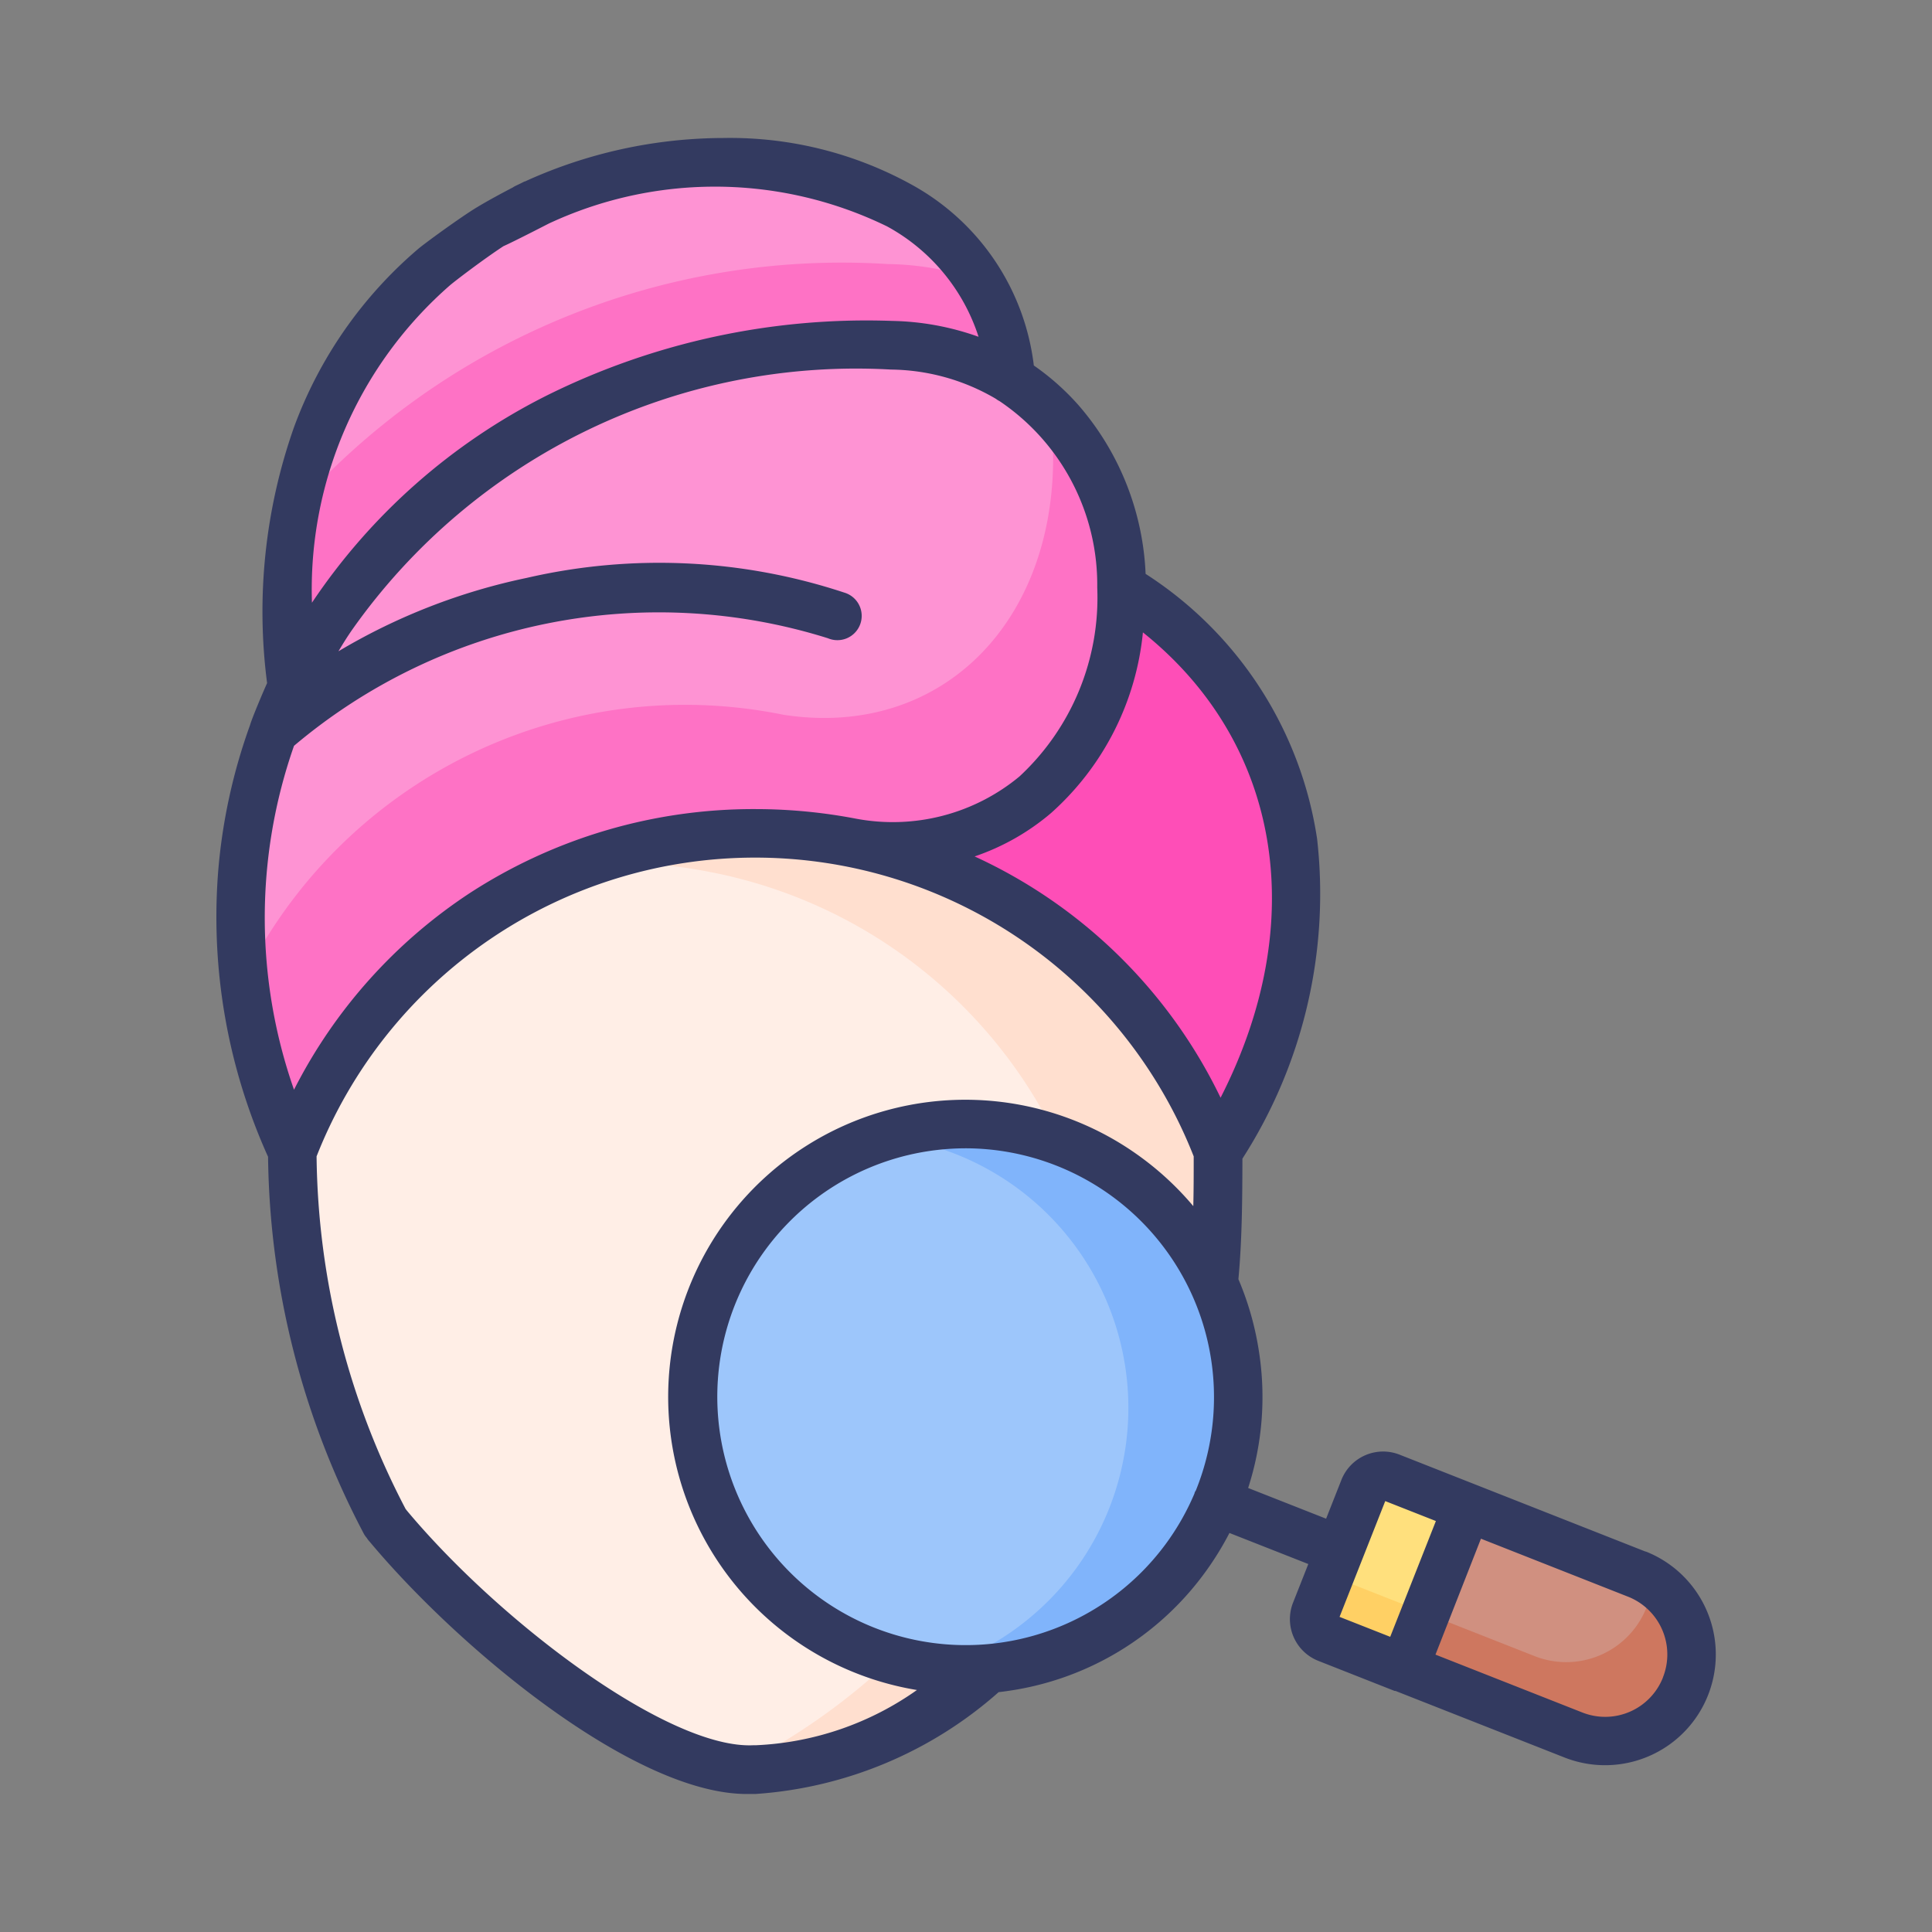 <svg xmlns="http://www.w3.org/2000/svg" id="Dermatologists" width="28" height="28" viewBox="0 0 28 28">
    <rect x="0" y="0" width="28" height="28" fill="#808080" stroke="none"/>
    <defs>
        <style>
            .cls-4,.cls-6{fill-rule:evenodd}.cls-4{fill:#fe93d3}.cls-6{fill:#fe72c5}
        </style>
    </defs>
    <path id="Rectangle_91" fill="none" d="M0 0h28v28H0z"/>
    <g id="skin-problem" transform="translate(-21.067 2)">
        <g id="Group_14940" transform="translate(25.302 7.973)">
            <path id="Path_13490" fill="#ffeee6" fill-rule="evenodd" d="M47.673 176.8a8.85 8.85 0 0 0 .93 4.725 9.278 9.278 0 0 0 2.974 3.193 4.311 4.311 0 0 0 5.577.021 9.307 9.307 0 0 0 3.006-3.214 8.308 8.308 0 0 0 .679-1.754 11.668 11.668 0 0 0 .251-2.971c.279-3.25-3.057-6.151-5.3-6.587a7.393 7.393 0 0 0-2.772-.007c-2.26.427-5.415 3.343-5.34 6.593z" transform="translate(-47.671 -170.082)"/>
        </g>
        <g id="Group_14941" transform="translate(29.51 10.077)">
            <path id="Path_13491" fill="#ffdfcf" fill-rule="evenodd" d="M139.281 215.541a7.073 7.073 0 0 1 5.3 4.482 8.842 8.842 0 0 1-.93 4.725 9.418 9.418 0 0 1-4.025 3.8 2.255 2.255 0 0 0 .314.005 4.99 4.99 0 0 0 2.772-1.012 9.307 9.307 0 0 0 3.006-3.214 8.308 8.308 0 0 0 .679-1.754 11.668 11.668 0 0 0 .251-2.971 7.071 7.071 0 0 0-5.3-4.482 7.338 7.338 0 0 0-3.905.3 7.356 7.356 0 0 1 1.839.121z" transform="translate(-137.442 -214.982)"/>
        </g>
        <g id="Group_14942" transform="translate(25.228 .363)">
            <path id="Path_13492" d="M52.043 7.744c-3.075.182-6.473 2.6-5.873 7.6 1.79-2.083 7.584-4.469 10.416-4.459-.141-1.937-1.819-3.016-3.793-3.136z" class="cls-4" transform="translate(-46.1 -7.744)"/>
        </g>
        <g id="Group_14943" transform="translate(33.415 6.312)">
            <path id="Path_13493" fill="#fe4eb7" fill-rule="evenodd" d="M224.659 134.854c-2.61-.941-3.5 1.67-3.909 3.7a7.07 7.07 0 0 1 5.3 4.482c1.822-2.925 1.55-6.292-1.391-8.182z" transform="translate(-220.75 -134.656)"/>
        </g>
        <g id="Group_14944" transform="translate(25.228 1.823)">
            <path id="Path_13494" d="M46.167 45.019a9.045 9.045 0 0 1 8.688-4.955 3.638 3.638 0 0 1 .915.137 3.247 3.247 0 0 1 .812.359 3.071 3.071 0 0 0-.465-1.443 4.184 4.184 0 0 0-1.31-.23 10.6 10.6 0 0 0-8.57 3.515 8.348 8.348 0 0 0-.07 2.617z" class="cls-6" transform="translate(-46.098 -38.883)"/>
        </g>
        <g id="Group_14945" transform="translate(24.554 3)">
            <path id="Path_13495" d="M41.155 64a9.045 9.045 0 0 0-8.688 4.955 7.97 7.97 0 0 0 .005 6.735 7.14 7.14 0 0 1 8.112-4.482c2.249.344 3.9-1.29 3.909-3.7a3.541 3.541 0 0 0-1.61-3.011A3.4 3.4 0 0 0 41.155 64z" class="cls-4" transform="translate(-31.723 -63.999)"/>
        </g>
        <g id="Group_14946" transform="translate(24.604 3.92)">
            <path id="Path_13496" d="M33.489 94.4a7.072 7.072 0 0 1 5.34-4.489 7.393 7.393 0 0 1 2.772.007c2.249.344 3.9-1.29 3.909-3.7a3.637 3.637 0 0 0-1.07-2.59 3.809 3.809 0 0 1 .076.739c-.012 2.412-1.66 4.046-3.909 3.7a7.135 7.135 0 0 0-7.817 3.818 8.394 8.394 0 0 0 .699 2.515z" class="cls-6" transform="translate(-32.79 -83.628)"/>
        </g>
        <g id="Group_14947" transform="translate(31.101 14.287)">
            <path id="Path_13497" fill="#9dc6fb" fill-rule="evenodd" d="M174.756 304.841a3.954 3.954 0 0 0 .935 7.849c.08-.007.159-.016.241-.028a3.954 3.954 0 1 0-1.176-7.821z" transform="translate(-171.388 -304.796)"/>
        </g>
        <g id="Group_14948" transform="translate(40.112 19.387)">
            <path id="Path_13498" fill="#ffe07d" fill-rule="evenodd" d="M364 414.676l-.351.889a.3.3 0 0 0 .167.385l1.112.438.919-2.332-1.112-.438a.3.3 0 0 0-.385.167z" transform="translate(-363.629 -413.598)"/>
        </g>
        <g id="Group_14949" transform="translate(41.412 19.846)">
            <path id="Path_13499" fill="#d09080" fill-rule="evenodd" d="M392.282 423.39l-.919 2.332 2.457.967a1.253 1.253 0 1 0 .918-2.332z" transform="translate(-391.363 -423.39)"/>
        </g>
        <g id="Group_14950" transform="translate(33.868 14.287)">
            <path id="Path_13500" fill="#80b4fb" fill-rule="evenodd" d="M231.348 305.191a3.95 3.95 0 0 1 2.263 2.078 3.955 3.955 0 0 1-2.409 5.417 3.931 3.931 0 0 0 .751 0c.08-.007.159-.016.241-.028a3.954 3.954 0 1 0-1.176-7.821 4.025 4.025 0 0 0-.6.137 3.906 3.906 0 0 1 .93.217z" transform="translate(-230.417 -304.797)"/>
        </g>
        <path id="Path_13501" fill="#ffd064" fill-rule="evenodd" d="M363.817 445.331l1.112.438.315-.8-1.388-.546-.206.522a.3.3 0 0 0 .167.386z" transform="translate(-323.517 -423.591)"/>
        <path id="Path_13502" fill="#ce775f" fill-rule="evenodd" d="M391.363 447.768l2.457.967a1.253 1.253 0 0 0 1.144-2.215 1.25 1.25 0 0 1-1.707 1.07l-1.579-.622z" transform="translate(-349.951 -425.589)"/>
        <path id="Path_13503" fill="#333a60" d="M44.916 20.487l-3.568-1.406a.65.65 0 0 0-.84.366l-.222.563-1.13-.445a4.285 4.285 0 0 0 .159-1.963 4.329 4.329 0 0 0-.3-1.063c.05-.541.057-1.095.058-1.747a7.1 7.1 0 0 0 1.083-4.63 5.541 5.541 0 0 0-2.486-3.845 3.985 3.985 0 0 0-.97-2.442 3.613 3.613 0 0 0-.65-.578A3.458 3.458 0 0 0 34.27.671 5.45 5.45 0 0 0 31.548 0h-.022a6.969 6.969 0 0 0-3 .7.352.352 0 0 0 .307.632 5.688 5.688 0 0 1 5.09-.051 2.8 2.8 0 0 1 1.326 1.6 3.918 3.918 0 0 0-1.25-.23 10.415 10.415 0 0 0-5 1.077 8.9 8.9 0 0 0-3.411 3.007 5.853 5.853 0 0 1 2-4.6c.08-.068.481-.374.775-.567.158-.07.681-.34.681-.34l-.373-.599s-.516.257-.793.439-.674.474-.751.54a6.2 6.2 0 0 0-1.8 2.586 8.038 8.038 0 0 0-.389 3.706c-.046.1-.22.509-.248.611a8.2 8.2 0 0 0-.458 2.08 8.442 8.442 0 0 0 .72 4.174 12 12 0 0 0 1.39 5.467.352.352 0 0 0 .627-.318 11.26 11.26 0 0 1-1.314-5.155 6.83 6.83 0 0 1 12.712 0c0 .254 0 .493-.006.721a4.335 4.335 0 0 0-.747-.7 4.306 4.306 0 1 0-3.258 7.713 4.37 4.37 0 0 1-2.326.8h-.038c-1.22.066-3.664-1.769-5.028-3.4a.352.352 0 1 0-.539.451C27.709 21.881 30.251 24 31.892 24h.12a5.915 5.915 0 0 0 3.528-1.476q.078-.009.157-.021a4.279 4.279 0 0 0 2.824-1.7 4.362 4.362 0 0 0 .364-.586l1.143.45-.222.562a.65.65 0 0 0 .366.841l1.106.436H41.291l2.45.965a1.6 1.6 0 1 0 1.176-2.986zM33.468 9.864a7.742 7.742 0 0 0-1.454-.138 7.55 7.55 0 0 0-4.129 1.211 7.444 7.444 0 0 0-2.557 2.856 7.537 7.537 0 0 1 0-4.984 8.193 8.193 0 0 1 7.738-1.559.352.352 0 1 0 .236-.662 8.544 8.544 0 0 0-4.6-.213 8.859 8.859 0 0 0-2.73 1.064c.063-.106.128-.211.2-.314a8.939 8.939 0 0 1 7.809-3.769 3.057 3.057 0 0 1 1.519.424.352.352 0 0 0 .054.034 3.208 3.208 0 0 1 1.415 2.7 3.535 3.535 0 0 1-1.127 2.739 2.877 2.877 0 0 1-2.374.611zm4.925 9.742l-.014.031v.006a3.625 3.625 0 0 1-.422.74 3.6 3.6 0 1 1-3.434-5.7 3.654 3.654 0 0 1 .545-.041 3.607 3.607 0 0 1 3.327 4.967zm.365-5.694a7.366 7.366 0 0 0-3.566-3.5 3.383 3.383 0 0 0 1.108-.629 4.036 4.036 0 0 0 1.331-2.618c2 1.6 2.43 4.194 1.124 6.747zm2.457 7.81l-.734-.289.662-1.678.734.289zm3.953.589a.9.9 0 0 1-1.168.508l-2.129-.839.659-1.68 2.128.839a.9.9 0 0 1 .509 1.172z"/>
    </g>
</svg>
